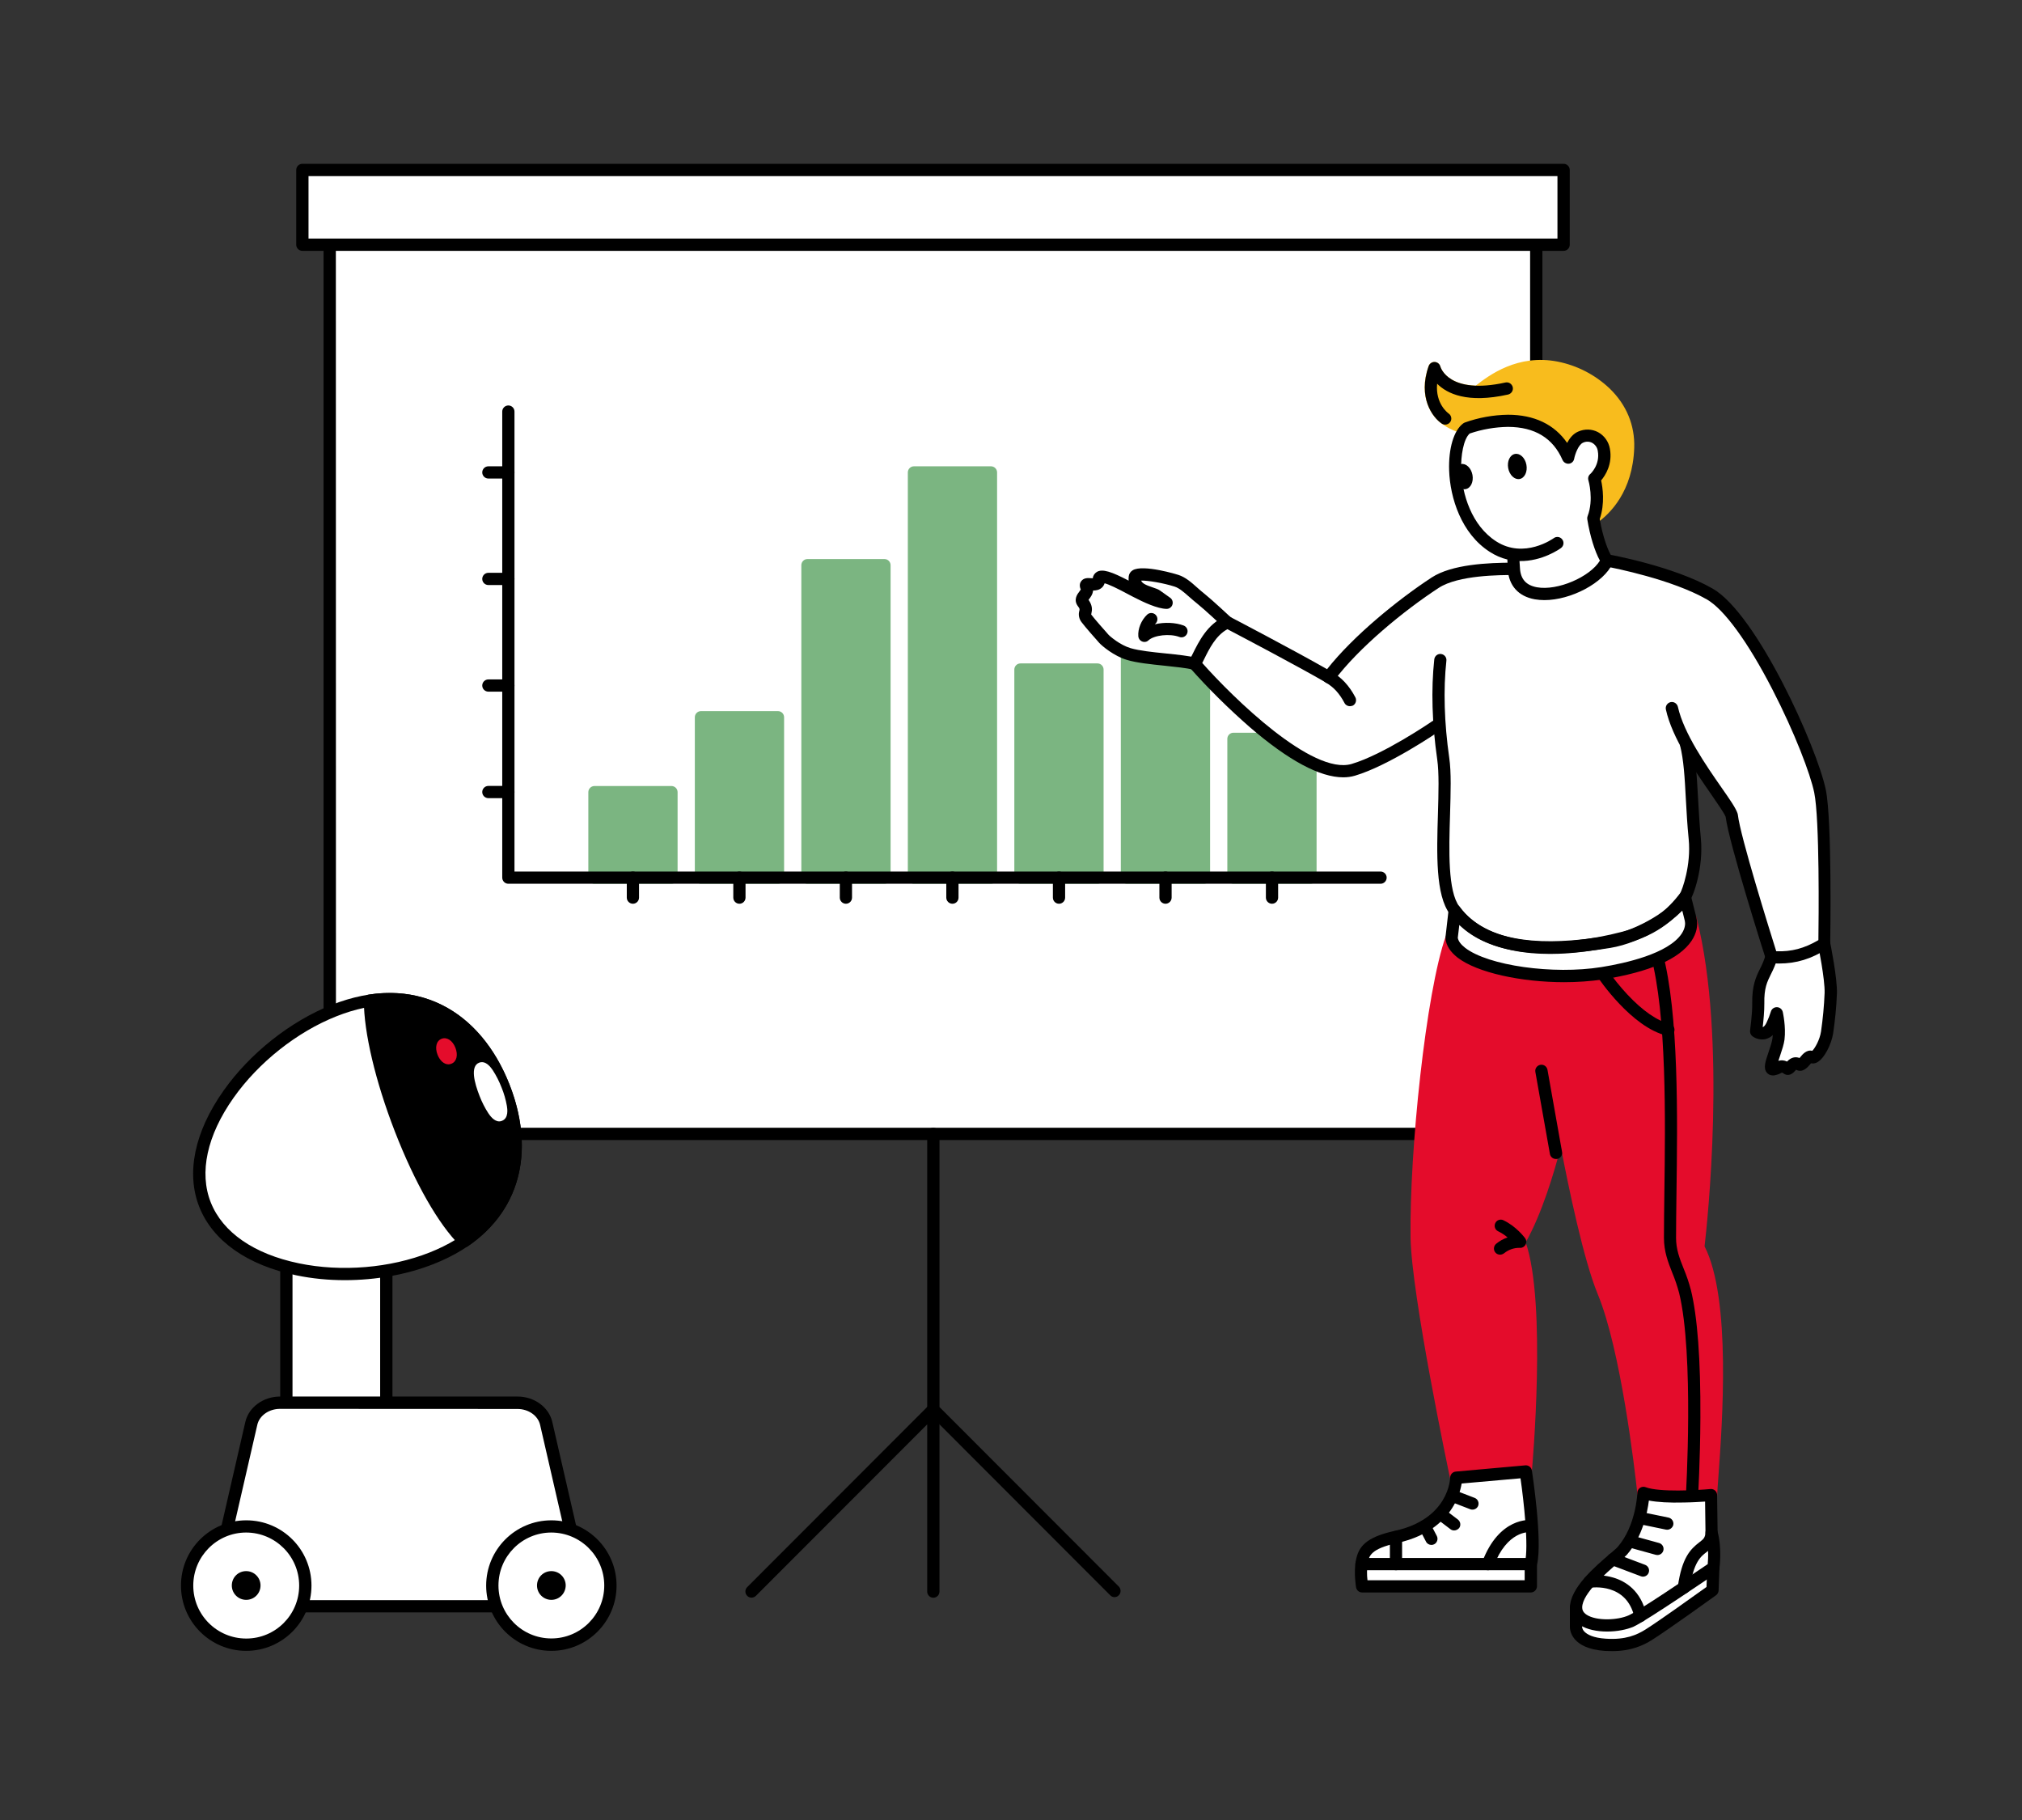 <svg xmlns="http://www.w3.org/2000/svg" xmlns:xlink="http://www.w3.org/1999/xlink" id="Layer_1" x="0px" y="0px" viewBox="0 0 2000 1800" style="enable-background:new 0 0 2000 1800;" xml:space="preserve"><rect x="0" y="0" width="2000" height="1800" fill="#333333" stroke="none"/><style type="text/css">	.st0{fill:#FFFFFF;}	.st1{fill:#7BB581;}	.st2{fill:#E40C2B;}	.st3{fill:#F8BC1D;}</style><g>	<g transform="translate(293.0 162.0) rotate(0.0 630.0 709.0) scale(1.013 1.014)">		<path class="st0" d="M32.7,65.3h1178v881H32.7V65.3z"></path>		<path d="M1210.8,952.2H32.7c-3.3,0-6-2.7-6-6v-881c0-3.3,2.7-6,6-6h1178.1c3.3,0,6,2.7,6,6v881   C1216.8,949.5,1214.1,952.2,1210.8,952.2z M38.8,940.2h1166v-869H38.7L38.8,940.2z"></path>		<path class="st0" d="M6,6h1231.5v72.9H6V6z"></path>		<path d="M1237.5,84.9H6c-3.3,0-6-2.7-6-6V6c0-3.3,2.7-6,6-6h1231.5c3.3,0,6,2.7,6,6v72.9C1243.5,82.2,1240.9,84.9,1237.5,84.9z    M12,72.9h1219.5V12H12V72.9z M799,1398c-1.6,0-3.1-0.6-4.2-1.8l-176.9-176.9c-1.1-1.1-1.8-2.7-1.8-4.2V946.2c0-3.3,2.7-6,6-6   s6,2.7,6,6v266.4l175.1,175.1c2.3,2.3,2.3,6.1,0,8.5C802.1,1397.4,800.6,1398,799,1398L799,1398z"></path>		<path d="M622.1,1398.6c-3.3,0-6-2.7-6-6v-163.1l-167.3,167.3c-2.4,2.3-6.2,2.3-8.5-0.1c-2.3-2.3-2.3-6.1,0-8.4l177.5-177.5   c2.3-2.3,6.1-2.3,8.5,0c1.1,1.1,1.8,2.7,1.8,4.2v177.5C628.1,1395.9,625.4,1398.6,622.1,1398.6   C622.1,1398.6,622.1,1398.6,622.1,1398.6L622.1,1398.6z"></path>	</g>	<g transform="translate(477.0 401.0) rotate(0.0 447.5 246.5) scale(1.009 1.008)">		<g>			<path class="st1" d="M110,379.3h75.5v83.9H110V379.3z"></path>			<path class="st1" d="M185.4,469.3H110c-3.3,0-6-2.7-6-6v-83.9c0-3.3,2.7-6,6-6h75.5c3.3,0,6,2.7,6,6v83.9    C191.4,466.6,188.8,469.3,185.4,469.3z M116,457.3h63.5v-71.9H116V457.3z M214.4,305.9h75.5v157.3h-75.5L214.4,305.9z"></path>			<path class="st1" d="M289.9,469.3h-75.5c-3.3,0-6-2.7-6-6V305.9c0-3.3,2.7-6,6-6h75.5c3.3,0,6,2.7,6,6v157.3    C295.9,466.6,293.2,469.3,289.9,469.3z M220.4,457.3h63.5V311.9h-63.5V457.3z M318.8,156.7h75.5v306.6h-75.5L318.8,156.7z"></path>			<path class="st1" d="M394.3,469.3h-75.5c-3.3,0-6-2.7-6-6V156.7c0-3.3,2.7-6,6-6h75.5c3.3,0,6,2.7,6,6v306.6    C400.3,466.6,397.6,469.3,394.3,469.3C394.3,469.3,394.3,469.3,394.3,469.3z M324.8,457.3h63.5V162.7h-63.5L324.8,457.3z     M423.2,65.7h75.5v397.6h-75.5V65.7z"></path>			<path class="st1" d="M498.7,469.3h-75.5c-3.3,0-6-2.7-6-6V65.7c0-3.3,2.7-6,6-6h75.5c3.3,0,6,2.7,6,6v397.6    C504.7,466.6,502,469.3,498.7,469.3z M429.2,457.3h63.5V71.7h-63.5V457.3z M527.6,259.1h75.5v204.1h-75.5V259.1z"></path>			<path class="st1" d="M603.1,469.3h-75.5c-3.3,0-6-2.7-6-6V259.1c0-3.3,2.7-6,6-6h75.5c3.3,0,6,2.7,6,6v204.1    C609.1,466.6,606.4,469.3,603.1,469.3L603.1,469.3z M533.6,457.3h63.5V265.1h-63.5V457.3z M632,209h75.5v254.3H632V209z"></path>			<path class="st1" d="M707.5,469.3H632c-3.3,0-6-2.7-6-6V209c0-3.3,2.7-6,6-6h75.5c3.3,0,6,2.7,6,6v254.3    C713.5,466.6,710.8,469.3,707.5,469.3z M638,457.3h63.5V215H638L638,457.3z M736.4,327.1h75.5v136.1h-75.5V327.1z"></path>			<path class="st1" d="M811.9,469.3h-75.5c-3.3,0-6-2.7-6-6V327.1c0-3.3,2.7-6,6-6h75.5c3.3,0,6,2.7,6,6v136.1    C817.9,466.6,815.2,469.3,811.9,469.3z M742.4,457.3h63.5V333.1h-63.5V457.3z"></path>		</g>		<path d="M880.6,469.3h-855c-3.3,0-6-2.7-6-6V6c0-3.3,2.7-6,6-6s6,2.7,6,6v451.3h849c3.3,0,6,2.7,6,6S883.9,469.3,880.6,469.3   L880.6,469.3L880.6,469.3z"></path>		<path d="M147.7,488.9c-3.3,0-6-2.7-6-6v-19.6c0-3.3,2.7-6,6-6s6,2.7,6,6v19.6C153.7,486.2,151,488.9,147.7,488.9z M252.1,488.9   c-3.3,0-6-2.7-6-6v-19.6c0-3.3,2.7-6,6-6s6,2.7,6,6v19.6C258.1,486.2,255.4,488.9,252.1,488.9z M356.5,488.9c-3.3,0-6-2.7-6-6   v-19.6c0-3.3,2.7-6,6-6s6,2.7,6,6v19.6C362.5,486.2,359.8,488.9,356.5,488.9z M460.9,488.9c-3.3,0-6-2.7-6-6v-19.6   c0-3.3,2.7-6,6-6s6,2.7,6,6v19.6C466.9,486.2,464.3,488.9,460.9,488.9z M565.4,488.9c-3.3,0-6-2.7-6-6v-19.6c0-3.3,2.7-6,6-6   s6,2.7,6,6v19.6C571.4,486.2,568.7,488.9,565.4,488.9z M669.8,488.9c-3.3,0-6-2.7-6-6v-19.6c0-3.3,2.7-6,6-6s6,2.7,6,6v19.6   C675.8,486.2,673.1,488.9,669.8,488.9z M774.2,488.9c-3.3,0-6-2.7-6-6v-19.6c0-3.3,2.7-6,6-6s6,2.7,6,6v19.6   C780.2,486.2,777.5,488.9,774.2,488.9z M25.6,71.7H6c-3.3,0-6-2.7-6-6c0-3.3,2.7-6,6-6h19.6c3.3,0,6,2.7,6,6   C31.6,69,28.9,71.7,25.6,71.7z M25.6,176.2H6c-3.3,0-6-2.7-6-6s2.7-6,6-6h19.6c3.3,0,6,2.7,6,6S28.9,176.2,25.6,176.2z    M25.6,280.8H6c-3.3,0-6-2.7-6-6s2.7-6,6-6h19.6c3.3,0,6,2.7,6,6S28.9,280.8,25.6,280.8z M25.6,385.3H6c-3.3,0-6-2.7-6-6   s2.7-6,6-6h19.6c3.3,0,6,2.7,6,6S28.9,385.3,25.6,385.3z"></path>	</g>	<g transform="translate(1064.0 356.0) rotate(0.0 376.5 638.5) scale(1.007 1.009)">		<path class="st2" d="M334.9,859.9c-1.1-85.9,15.5-240.4,34.3-293.4c21.5,28.8,63.9,41.3,125.4,39.5   c68.7-2.1,109.9-33.9,109.4-57.5c27.5,107.9,13.3,274.9,7.4,321.5c31.1,57.3,13.3,218.7,12.6,242.6c-23.2,6.1-44.5,5.6-66.4-2.1   c0-0.1-14.1-136.5-39.4-197.2c-19.3-46.4-41-170.7-41-170.7s-16.5,78.9-41.9,121.9c21.9,56.7,6.6,225.3,6.6,225.3l-68.3,6.1   C373.8,1095.7,335.6,916,334.9,859.9L334.9,859.9z"></path>		<path class="st2" d="M593.4,1122.8c-12.9,0-25.7-2.3-37.8-6.7c-1.7-0.6-3.1-2-3.7-3.8c-0.2-0.6-0.3-1.2-0.3-1.9   c-2.5-22.9-16.1-140.1-38.9-194.9c-13.8-33.3-28.6-104.5-36.2-144.1c-6.9,26.4-18.9,66-34.5,93.5c20.7,59.6,6.6,218.5,6,225.3   c-0.3,2.9-2.6,5.2-5.4,5.4l-68.3,6.1c-3,0.3-5.8-1.8-6.4-4.7c-1.6-7.4-38.2-181-39-237c-1.1-84.1,15-240.1,34.7-295.5   c1.1-3.1,4.5-4.8,7.7-3.6c1.1,0.4,2.1,1.1,2.8,2.1c19.7,26.4,60.2,38.9,120.4,37.1c30.1-0.9,57.7-8,77.8-19.9   c16.1-9.6,26-21.7,25.8-31.6c-0.1-3.3,2.6-6.1,5.9-6.1c2.8-0.1,5.2,1.8,5.9,4.5c30.2,118.7,10.2,301.3,7.8,321.8   c26.3,51.5,17.4,173.3,13.6,225.6c-0.6,8.3-1.1,14.9-1.2,18.3c-0.1,2.7-1.9,4.9-4.5,5.6C615.1,1121.2,604.3,1122.7,593.4,1122.8   L593.4,1122.8z M563.2,1106c18,5.7,35.7,6.3,55.1,1.8c0.2-3.6,0.6-8.4,1-14.2c3.5-47.4,12.7-173.3-13.1-220.8   c-0.6-1.1-0.8-2.4-0.7-3.6c0.2-1.8,21.7-176.7-2.9-299.8c-15.6,21.8-55,40.9-107.8,42.5c-31.6,1-58.4-1.9-79.7-8.5   c-18-5.6-32.5-13.9-43.4-24.9c-17.4,60.4-31.8,203.6-30.8,281.3c0.7,49.5,31.4,199.6,37.6,229.5l58-5.2   c2.3-28.2,12.4-168.3-6.6-217.6c-0.7-1.7-0.5-3.6,0.4-5.2c24.6-41.6,41-119.3,41.2-120c0.7-3.2,3.9-5.3,7.1-4.6   c2.4,0.5,4.3,2.4,4.7,4.8c0.2,1.2,21.8,124.2,40.6,169.5C546.3,965,559.9,1076.7,563.2,1106L563.2,1106z"></path>		<path d="M471.7,783.2c-2.9,0-5.4-2.1-5.9-4.9l-14.3-80.4c-0.6-3.3,1.6-6.4,4.9-7c3.3-0.6,6.4,1.6,7,4.9l14.3,80.4   c0.6,3.3-1.6,6.4-4.9,7C472.4,783.1,472,783.2,471.7,783.2L471.7,783.2z M416.8,877c-3.3,0-6-2.7-6-6c0-1.8,0.8-3.5,2.1-4.6   c3.3-2.8,7.2-4.9,11.3-6.3c-2.8-2.4-5.9-4.4-9.2-6c-3-1.4-4.3-4.9-2.9-8c1.4-3,4.9-4.3,8-2.9c0,0,0.1,0,0.1,0.1   c12.7,6,20.8,17,21.2,17.5c2,2.7,1.4,6.4-1.3,8.4c-1.2,0.8-2.6,1.3-4,1.1c-5.6-0.1-11,1.8-15.3,5.3   C419.5,876.5,418.2,877,416.8,877L416.8,877z M605.3,1120.2c-0.1,0-0.2,0-0.4,0c-3.3-0.2-5.8-3-5.6-6.4   c0.1-1.4,8.2-139.3-6.6-199.3c-1.8-6.7-4-13.3-6.7-19.7c-4.2-10.7-8.2-20.8-8.2-34.3c0-12.7,0.2-27.5,0.4-43.2   c1-73.7,2.4-174.7-13.3-233.6c-0.9-3.2,1-6.5,4.2-7.3s6.5,1,7.3,4.2c16.2,60.6,14.7,162.5,13.7,236.9c-0.2,15.7-0.4,30.5-0.4,43.1   c0,11.2,3.4,19.9,7.4,29.9c2.9,6.9,5.3,14,7.2,21.2c6.4,26.1,9.6,68.2,9.3,125.2c-0.2,42.3-2.3,77.4-2.3,77.8   C611.1,1117.8,608.5,1120.2,605.3,1120.2L605.3,1120.2z"></path>		<path d="M582.2,662.6c-0.5,0-0.9-0.1-1.3-0.2c-34.9-8-67.2-56-68.6-58.1c-1.8-2.8-1.1-6.5,1.7-8.3c2.8-1.8,6.5-1.1,8.3,1.7   c5.9,8.6,12.5,16.7,19.6,24.3c15,16,29.4,25.9,41.6,28.7c3.2,0.7,5.3,4,4.5,7.2C587.5,660.7,585,662.6,582.2,662.6L582.2,662.6z"></path>		<path class="st0" d="M599.6,376.3c16.6,29.4,41.6,61.1,44.7,70.1c2.7,24.7,39.2,138.9,39.2,138.9c21.7,1.6,36.9-4,51.8-13.3   c0,0,2-119.6-4.2-149.3c-8.3-40.1-66.9-169.6-108.3-193.3c-37.9-21.6-100.9-32.9-100.9-32.9l-91.4,8.3c-24.2,0-58.7,1.4-77.3,13.5   c-36.7,23.9-80.7,60.8-104.6,92.7c-29.9-17.5-99.8-53.9-99.8-53.9c-17.8,8.1-24.8,27.3-32,40.7c0,0,103.9,119.2,155.9,104   C305,392.3,358,358,358,358l-0.4,0c0.7,10.3,1.9,21.3,3.6,32.7c5.5,38.2-8.9,122.3,11.2,148.8c34.7,45.9,111.7,41.1,166.4,26.8   c31.9-8.4,48.1-24.9,59.7-39.7c2.6-3.3,12.4-30,9.7-57.3C604.6,432,605.6,399.5,599.6,376.3"></path>		<path class="st0" d="M116.8,297.8c-15.1-3.9-48-4.5-64.7-9.5c-11.3-3.4-22-12.2-24.5-15.1s-12.9-14.4-16.8-19.6   c-4.6-6.1,2.8-7.2-3.7-15.8c-4.2-5.6,6.7-8.1,3.4-15.3c-2.9-6.4,12.5,2.4,12.4-7.2c-0.1-9.1,28.5,7.7,36.4,11.7   c8,4.1,21.8,10.8,30,11l-10-7.1c-4.2-3-22.9-4.4-21.1-18c0.8-6,29.5-0.1,41,3.6c8.1,2.6,14.8,10.4,24.4,18   c6.5,5.1,25.2,22.6,25.2,22.6"></path>		<path d="M116.8,303.8c-0.5,0-1-0.1-1.5-0.2c-6.5-1.7-16.9-2.7-28-3.9c-13.5-1.4-27.4-2.8-37-5.7c-12.8-3.8-24.5-13.7-27.3-16.8   l-0.7-0.8c-3.5-3.9-12.6-14.2-16.4-19.2c-2.6-3.2-3.5-7.5-2.3-11.4c0.3-1.5,0.5-2-1.4-4.4c-4.9-6.5-0.3-12.2,1.4-14.4   c0.5-0.6,1-1.3,1.4-2c0-0.1,0-0.1-0.1-0.2c-1.7-3.9-0.5-6.6,0.4-7.8c2.5-3.6,6.7-3.3,9.5-3.1c0.6,0,1.3,0.1,2,0.1   c0.2-2.6,1.7-4.8,3.9-6.2c5.6-3.4,14.8-0.1,31.3,8.5c-0.1-1.4-0.1-2.9,0.1-4.3c0.3-2.4,1.7-4.5,3.8-5.8c10-6.3,44.7,4.3,45,4.5   c6.8,2.2,12.5,7.1,18.4,12.4c2.5,2.2,5,4.4,7.8,6.6c6.6,5.2,24.8,22.2,25.6,22.9c2.4,2.3,2.5,6.1,0.3,8.5c-2.3,2.4-6,2.5-8.4,0.3   c-0.2-0.2-18.6-17.3-24.8-22.2c-3.1-2.4-5.7-4.8-8.3-7c-5.2-4.6-9.7-8.5-14.2-10c-10.8-3.5-26.7-6.2-33-5.9   c0.9,2.5,4.2,4.3,11.5,6.7c2.9,1,5.2,1.7,7,3l10,7.1c2.7,1.9,3.3,5.7,1.4,8.4c-1.2,1.6-3,2.6-5,2.5c-9-0.2-22.1-6.3-32.6-11.7   c-1.1-0.6-2.6-1.4-4.4-2.3c-11.7-6.3-19.6-10-23.8-11.1c-0.5,1.6-1.4,3.1-2.6,4.2c-2.6,2.4-5.9,2.9-8.7,2.9   c-0.4,3.9-2.7,6.8-4,8.5c-0.1,0.2-0.3,0.4-0.5,0.6c4.1,5.9,3.6,10,2.8,13.4c-0.1,0.3-0.2,0.6-0.2,0.9c0.1,0.2,0.2,0.4,0.4,0.6   c3.5,4.6,12.8,15,15.8,18.4l0.7,0.8c1.8,2,11.5,10.2,21.8,13.3c8.5,2.5,21.8,3.9,34.8,5.2c11.5,1.2,22.3,2.3,29.7,4.2   c3.2,0.8,5.1,4.1,4.3,7.3C121.9,302,119.5,303.8,116.8,303.8L116.8,303.8z"></path>		<path class="st0" d="M74.2,254.1c-4.4,4.1-7.2,10.9-6.8,16.4c7.7-7.1,25.6-8.6,36.5-4.5"></path>		<path d="M67.5,276.4c-3.1,0-5.7-2.4-6-5.5c-0.6-7.3,2.9-15.8,8.6-21.2c2.4-2.3,6.2-2.2,8.5,0.2c2.3,2.4,2.2,6.2-0.2,8.5l0,0   c-0.2,0.2-0.4,0.4-0.7,0.7c9.6-2.3,20.6-1.7,28.3,1.2c3.1,1.2,4.7,4.6,3.5,7.7c-1.2,3.1-4.6,4.7-7.7,3.5   c-9.4-3.5-24.7-1.8-30.3,3.3C70.4,275.9,69,276.4,67.5,276.4L67.5,276.4z"></path>		<path class="st0" d="M735.3,572c0,0,7.1,34.5,6.5,48.8c-0.5,12.8-1.7,25.6-3.6,38.3c-2,12.5-11.1,26.7-15.2,24.2   c-4.5-2.7-7.9,9.9-12.8,7.1c-6.9-4-8.2,6.4-11.5,4.1c-6.8-4.7-7.5,0-13.6,0.8c-6.5,0.8,4-19.1,5.3-29.7c1.5-12-1.6-25.2-1.6-25.2   c-1.2,4-2.6,7.9-4.5,11.6c-6.5,13.5-15.9,6.3-15.9,6.3s2.4-17.1,2.2-27.3c-0.5-24.7,7.8-28.4,12.9-45.5"></path>		<path d="M684.7,701.3c-2.3,0-4.5-1-5.9-2.8c-3.6-4.4-1.4-10.8,1.9-20.5c1.6-4.6,3.3-9.8,3.7-13.2c0.1-1,0.2-2.1,0.3-3.1   c-2,2-4.4,3.3-7.2,4c-4.5,0.9-9.1-0.1-12.8-2.8c-1.7-1.3-2.6-3.5-2.3-5.6c0-0.2,2.3-16.8,2.1-26.4c-0.3-17.8,3.7-26.1,7.7-34.2   c2.2-4.2,4-8.6,5.4-13.2c0.9-3.2,4.3-5,7.5-4s5,4.3,4,7.5l0,0c-1.6,5.2-3.7,10.2-6.2,15c-3.8,7.7-6.8,13.8-6.5,28.7   c0.1,7.2-0.9,17.3-1.6,23.3c1.3-0.4,2.7-2.1,3.9-4.7c1.6-3.4,3-6.9,4.1-10.5c0.7-2.6,3.1-4.4,5.8-4.4h0.1c2.7,0,5.1,1.9,5.8,4.6   c0.1,0.6,3.3,14.4,1.7,27.3c-0.6,4.6-2.5,10.2-4.3,15.6c-0.6,1.7-1.1,3.4-1.7,5.1c2.8-0.9,5.8-0.6,8.5,0.7c3.8-4,7.9-5.1,12.3-3.5   c0.4-0.4,0.7-0.9,1-1.2c1.7-2.1,6-7.3,11.5-5.8c2.5-2.5,7.3-10.5,8.6-19c1.8-12.5,3-25,3.5-37.6c0.5-13.4-6.4-47-6.4-47.4   c-0.7-3.2,1.4-6.4,4.7-7.1c3.2-0.7,6.4,1.4,7.1,4.7c0.3,1.4,7.2,35.3,6.7,50.2c-0.5,13.1-1.8,26.1-3.7,39   c-1.7,10.8-8.8,25.2-16.2,28.7c-1.7,0.8-3.6,1.1-5.5,0.7c-0.3,0.4-0.7,0.8-1,1.1c-2.2,2.6-7.2,8.7-13.8,5.2   c-0.2,0.2-0.5,0.5-0.6,0.8c-4.8,5.7-9,4.7-11.6,2.9c-0.5-0.4-1-0.7-1.6-0.9c-0.3,0.1-0.7,0.3-1,0.5c-2.2,1.2-4.5,1.9-6.9,2.3   C685.4,701.3,685.1,701.3,684.7,701.3L684.7,701.3z"></path>		<path d="M690.9,591.6c-2.6,0-5.2-0.1-7.8-0.3c-2.4-0.2-4.5-1.8-5.3-4.2c-1.5-4.6-36-112.9-39.4-139.3c-1.6-3.9-7.7-12.6-14.1-21.9   c-16.2-23.3-38.4-55.1-44.6-83.3c-0.7-3.2,1.3-6.4,4.6-7.2c3.2-0.7,6.4,1.3,7.2,4.6c5.7,25.9,28,57.9,42.8,79.1   c8.2,11.7,14.1,20.2,15.8,25.4c0.1,0.4,0.2,0.8,0.3,1.3c2.4,21.2,31.3,113.5,37.7,133.8c15.1,0.5,27.5-2.8,41.4-10.9   c0.3-19.4,1.3-118.7-4.1-144.7c-3.7-17.9-19-58.4-41.2-101.3c-23.9-46.3-47.4-78.4-64.3-88c-34.3-19.6-90.9-30.7-98.2-32.1   l-90.6,8.2c-0.2,0-0.4,0-0.5,0c-13.5,0-54.7,0-74,12.6c-33.7,21.9-78.7,58.6-103,91.2c-1.8,2.4-5.2,3.1-7.8,1.6   c-26.1-15.2-83.6-45.4-96.8-52.3c-11.5,6.4-17.7,18.9-23.2,30.1c-0.5,1-1,2-1.5,3C154.4,331,232.5,407.3,271,396   c31.1-9.1,78.8-41.5,79.2-41.9c2.8-1.8,6.5-1.1,8.3,1.7c1.8,2.7,1.1,6.4-1.6,8.2c-2,1.4-49.7,33.8-82.6,43.5   c-3.7,1.1-7.6,1.6-11.5,1.6c-22.9,0-53.6-16.4-91.6-49c-20.9-18.2-40.6-37.6-59-58.3c-1.6-1.9-1.9-4.6-0.8-6.8   c1.1-2,2.1-4.2,3.3-6.5c6.5-13,14.5-29.2,31.5-36.9c1.7-0.8,3.6-0.7,5.2,0.1c0.7,0.3,63.8,33.3,95.5,51.4   c25.8-32.7,69.7-68.3,102.8-89.9c19.9-12.9,55.3-14.5,80.3-14.5l91.2-8.3c0.5,0,1.1,0,1.6,0.1c2.6,0.5,64.5,11.7,102.8,33.6   c43.6,24.9,102.6,155.7,111.2,197.3c6.2,30.1,4.4,145.8,4.3,150.7c0,2-1.1,3.9-2.8,5C722.5,587.1,707.9,591.6,690.9,591.6   L690.9,591.6z"></path>		<path class="st0" d="M369.2,566.5l3.1-27c29.5,41.8,96.1,40.1,151.8,30.9c31.1-5.1,65.7-28.3,74.4-43.8l5.5,21.9   c3.1,13.6-8.3,40.2-86.7,52.7C457.5,610.6,372,594.8,369.2,566.5L369.2,566.5z"></path>		<path d="M479.8,609.9c-42.1,0-85.5-9.3-104.7-24.1c-7.2-5.6-11.2-11.9-11.9-18.7c0-0.4,0-0.9,0-1.3l3.1-27   c0.4-3.3,3.4-5.7,6.7-5.3c1.7,0.2,3.2,1.1,4.2,2.5c12.3,17.4,33.2,28.2,62,32.1c23,3.1,50.4,1.9,83.9-3.6   c21-3.4,59.7-22.1,70.1-40.8c1.6-2.9,5.3-3.9,8.2-2.3c1.4,0.8,2.5,2.2,2.9,3.8l5.5,21.9l0,0.1c1.7,7.2-0.1,15-4.9,22.2   c-12,17.8-41.2,30.5-86.8,37.8C505.6,609,492.7,609.9,479.8,609.9L479.8,609.9z M375.3,566.4c0.5,3.2,3,6.5,7.2,9.8   c22.6,17.5,86.4,26.5,133.9,18.9c23.7-3.8,65.5-13.1,78.7-32.6c3.9-5.8,3.7-10.4,3.2-12.7l-2.5-10c-6.9,6.8-14.5,12.7-22.8,17.7   c-15.7,9.6-32.6,16.3-47.8,18.8c-34.7,5.7-63.3,6.9-87.5,3.7c-26.1-3.5-46.5-12.3-60.9-26.2L375.3,566.4z"></path>		<path class="st0" d="M248.5,311c10.3,5.6,16.7,14.5,20.8,22.4"></path>		<path d="M269.3,339.4c-2.2,0-4.3-1.2-5.3-3.2c-4.9-9.3-10.9-15.8-18.3-19.9c-2.9-1.6-4-5.2-2.4-8.1s5.2-4,8.1-2.4l0,0   c9.5,5.1,17.3,13.5,23.3,24.9c1.5,2.9,0.4,6.6-2.5,8.1C271.2,339.1,270.3,339.4,269.3,339.4z M465.9,582.2   c-6.3,0-12.5-0.3-18.4-0.8c-36.3-3.3-63.2-16.2-80-38.3c-14.1-18.6-12.9-59-11.7-98.1c0.6-20.6,1.2-40.2-0.7-53.4   c-5.1-35.5-6.1-68.5-2.9-98.1c0.4-3.3,3.3-5.7,6.6-5.3s5.7,3.3,5.3,6.6l0,0c-3.1,28.2-2.1,61.1,2.8,95.1   c2.1,14.3,1.4,34.3,0.8,55.5c-1.1,35.3-2.3,75.3,9.2,90.5c14.6,19.4,38.7,30.7,71.5,33.6c26,2.4,57.5-0.9,88.7-9.1   c29.8-7.8,44.8-22.6,56.5-37.5c2.1-3.2,11-27.7,8.5-53.1c-1.4-13.9-2.1-26.9-2.8-39.5c-1.1-20.7-2.1-38.5-5.7-52.5   c-0.8-3.2,1.1-6.5,4.3-7.3s6.5,1.1,7.3,4.3c3.9,15.2,4.9,33.6,6.1,54.9c0.7,12.4,1.4,25.3,2.7,38.9c2.9,29.2-7.4,57.2-11,61.6   c-12.4,15.7-29.6,33-62.9,41.8C514.8,578.7,489,582.2,465.9,582.2z"></path>		<path class="st3" d="M362.9,57.4c6.2,4.8,13.5,8,21.2,9.4c0,0,74.5-29,99.6,28.9c0,0,3.1-16.1,12.2-20.1c9.5-4.2,20.7,1,22.8,12.4   c3.2,17.3-9.3,28.3-9.3,28.3s6.2,20.5-1,39c12-8.5,32.9-29,34.2-69.3c1.5-44.4-37.1-71.8-70.5-78.3c-37.7-7.4-64.6,13.7-77.2,23.8   l-1.9,0C357.9,30.1,352.3,8,352.3,8C340.2,42.3,362.9,57.4,362.9,57.4L362.9,57.4z"></path>		<path class="st3" d="M508.4,161.2c-3.3,0-6-2.7-6-6c0-0.7,0.1-1.5,0.4-2.2c6.3-16.3,0.9-34.9,0.8-35.1c-0.7-2.3,0-4.7,1.8-6.2   c0.4-0.3,9.9-9.1,7.4-22.7c-0.5-3.3-2.5-6.1-5.4-7.8c-2.8-1.5-6.2-1.6-9.1-0.2c-4.6,2-7.9,11.5-8.7,15.8c-0.6,3.3-3.8,5.4-7,4.7   c-1.9-0.4-3.6-1.7-4.4-3.5c-9.3-21.5-27.3-32.4-53.4-32.5h-0.3c-13,0.2-26,2.5-38.3,6.8c-1,0.4-2.1,0.5-3.2,0.3   c-8.6-1.6-16.7-5.1-23.7-10.4c-9.2-6.3-23.5-25.9-12.7-56.2c1.1-3.1,4.5-4.8,7.7-3.7c1.9,0.7,3.3,2.2,3.8,4.2   c0.2,0.6,5.3,17.6,34.8,18.7C406.2,14.8,434.3-6,473.3,1.6c19.3,3.8,37.1,13,51.3,26.5c16.4,15.9,24.7,35.9,24,57.9   c-1.4,42.8-23.6,64.7-36.8,74C510.9,160.8,509.6,161.2,508.4,161.2L508.4,161.2z M516,117.9c1.5,6.7,2.1,13.7,1.8,20.6   c9.2-10.8,18-27.6,18.8-52.8c0.8-23.3-10.6-39.5-20.3-48.9c-12.6-11.9-28.3-20-45.3-23.4c-35.4-6.9-60.3,13-72.3,22.6   c-1.1,0.9-2.5,1.3-3.9,1.3l-1.9,0c-19.8-0.6-31.3-7.4-38-14.1c-1.9,20.2,11.1,29.1,11.3,29.2c0.1,0.1,0.2,0.1,0.3,0.2   c5.1,3.9,10.9,6.6,17.1,7.9c13.2-4.5,27-6.9,40.9-7h0c25.8,0,45.6,9.5,58.1,27.6c2.4-4.5,5.9-9,10.9-11.1   c6.3-2.8,13.5-2.6,19.5,0.6c6.1,3.3,10.4,9.3,11.6,16.2C527.4,102,520.2,113,516,117.9L516,117.9z"></path>		<path d="M362.9,63.4c-1.2,0-2.4-0.4-3.3-1c-9.2-6.1-23.7-25.8-12.9-56.4c1.1-3.1,4.5-4.8,7.7-3.7c1.9,0.7,3.3,2.2,3.8,4.2   c0.3,1.1,8.5,27.8,63.9,15.6c3.2-0.7,6.4,1.3,7.2,4.6c0.7,3.2-1.3,6.4-4.6,7.2l0,0c-40.1,8.9-60-0.9-69.7-10.6   c-1.8,19.8,10.7,28.7,11.3,29.2c2.7,1.8,3.5,5.6,1.6,8.3C366.8,62.4,364.9,63.4,362.9,63.4L362.9,63.4z"></path>		<path class="st0" d="M473.2,179.6c0,0-31.9,23.4-63.3,3.3c-43.9-28.1-44-102.6-25.8-116.1c0,0,74.5-29,99.6,28.9   c0,0,3.1-16.1,12.2-20.1c9.5-4.2,20.7,1,22.8,12.4c3.2,17.3-9.3,28.3-9.3,28.3s6.2,20.5-1,39c3,18.4,8.5,34.3,13.4,41.3   c-13.1,29.4-88.7,52.4-91.4,8.3l-0.6-14.3"></path>		<path d="M460.3,235.4c-3.2,0-6.3-0.3-9.4-0.8c-16.1-2.9-25.5-13.4-26.5-29.4l0-0.1l-0.4-9.5c-6.2-1.5-12-4.1-17.3-7.5   c-28-17.9-39-53-39.9-79.8c-0.7-21.6,4.6-39.3,13.8-46.1c0.4-0.3,0.9-0.6,1.4-0.8c13.7-4.9,28.1-7.5,42.6-7.7h0   c25.8,0,45.6,9.5,58.1,27.6c2.4-4.5,5.9-9,10.9-11.1c6.3-2.8,13.5-2.6,19.5,0.6c6.1,3.3,10.4,9.3,11.6,16.2   c2.8,15.1-4.5,26.2-8.6,31.1c1.5,6.8,3.9,22.6-1.4,37.9c3.2,18.2,8.5,32,12.2,37.3c1.2,1.7,1.4,4,0.6,5.9   C518.5,218.7,486.4,235.4,460.3,235.4L460.3,235.4z M436.4,204.5c0.7,10.4,6.1,16.4,16.6,18.3c20.3,3.7,52.1-10.1,61.9-26.1   c-5-9-9.8-24.3-12.4-40.5c-0.2-1.1-0.1-2.1,0.3-3.1c6.3-16.3,0.9-34.9,0.8-35.1c-0.7-2.3,0-4.7,1.8-6.2c0.4-0.3,9.9-9.1,7.4-22.7   c-0.5-3.3-2.5-6.1-5.4-7.8c-2.8-1.5-6.2-1.6-9.1-0.2c-4.6,2-7.9,11.5-8.7,15.8c-0.6,3.3-3.8,5.4-7,4.7c-1.9-0.4-3.6-1.7-4.4-3.5   c-9.3-21.5-27.3-32.4-53.4-32.5h-0.3c-12.8,0.2-25.4,2.4-37.5,6.5c-6.1,5.4-8.8,21.8-8.4,35.6c0.8,23.8,10.3,54.7,34.4,70.1   c27.6,17.7,56.2-2.9,56.5-3.1c2.6-2,6.4-1.5,8.4,1.2c2,2.6,1.5,6.4-1.2,8.4c0,0-0.1,0.1-0.1,0.1c-1,0.7-18.4,13.2-40.7,12.7   L436.4,204.5z"></path>		<ellipse transform="matrix(0.983 -0.183 0.183 0.983 -14.497 71.548)" cx="380.8" cy="114.4" rx="9.1" ry="12.5"></ellipse>		<ellipse transform="matrix(0.983 -0.183 0.183 0.983 -11.79 81.066)" cx="433.8" cy="104.5" rx="9.1" ry="12.5"></ellipse>		<path class="st0" d="M281,1178.5c1.9-10.7,6.3-18.8,33.7-24.8c58.5-12.7,59.1-58,59.1-58l68.3-6.1c0,0,10.7,69.2,4.9,90.6l0,21.8   H281.3C281.3,1202.1,279,1189.2,281,1178.5z"></path>		<path d="M447,1208.1H281.3c-2.9,0-5.4-2.1-5.9-5c-0.1-0.6-2.4-14.1-0.3-25.8c2.5-14,9.6-23.3,38.3-29.6   c52.8-11.5,54.4-50.6,54.4-52.2c0.1-3.1,2.4-5.6,5.5-5.9l68.3-6.1c3.2-0.3,6,1.9,6.5,5.1c0.4,2.8,10.6,69.1,5,92.3l0,21.1   C453,1205.4,450.3,1208.1,447,1208.1L447,1208.1z M286.6,1196.1H441l0-15.8c0-0.5,0.1-1,0.2-1.5c4-15.2-1.1-60.5-4.3-82.6   l-57.8,5.1c-1.3,7.6-4,15-7.9,21.7c-7.4,12.8-23.1,29.6-55.4,36.6c-26.5,5.8-27.8,13-29,20C286,1185,285.9,1190.6,286.6,1196.1   L286.6,1196.1z"></path>		<path d="M447,1186.3H280.7c-3.3,0-6-2.7-6-6s2.7-6,6-6H447c3.3,0,6,2.7,6,6S450.3,1186.3,447,1186.3L447,1186.3z"></path>		<path d="M404.9,1186.3c-3.3,0-6-2.7-6-6c0-0.7,0.1-1.4,0.4-2.1c16.7-44.3,47.1-41.2,48.4-41.1c3.3,0.4,5.6,3.4,5.2,6.7   c-0.4,3.2-3.3,5.6-6.6,5.2c-1-0.1-22.6-1.6-35.8,33.4C409.6,1184.8,407.4,1186.3,404.9,1186.3L404.9,1186.3z M314.6,1186.3   c-3.3,0-6-2.7-6-6v-26.6c0-3.3,2.7-6,6-6s6,2.7,6,6v26.6C320.6,1183.6,317.9,1186.3,314.6,1186.3z M389.7,1126.9   c-0.7,0-1.5-0.1-2.2-0.4l-19.8-7.6c-3.1-1.1-4.7-4.6-3.5-7.7c1.1-3.1,4.6-4.7,7.7-3.5c0.1,0,0.1,0,0.2,0.1l19.8,7.6   c3.1,1.2,4.6,4.7,3.4,7.8C394.4,1125.4,392.2,1126.9,389.7,1126.9L389.7,1126.9z M371.7,1147.3c-1.3,0-2.6-0.4-3.6-1.2l-13.3-10.1   c-2.7-2-3.2-5.7-1.2-8.4c2-2.7,5.7-3.2,8.4-1.2c0,0,0.1,0,0.1,0.1l13.3,10.1c2.6,2,3.2,5.8,1.2,8.4   C375.3,1146.4,373.6,1147.3,371.7,1147.3L371.7,1147.3z M349.4,1161.5c-2.2,0-4.3-1.2-5.3-3.2l-6.5-12.4c-1.6-2.9-0.5-6.6,2.4-8.1   s6.6-0.5,8.1,2.4c0,0,0,0.1,0.1,0.1l6.5,12.4c1.5,2.9,0.4,6.6-2.5,8.1C351.3,1161.3,350.4,1161.5,349.4,1161.5L349.4,1161.5z"></path>		<path class="st0" d="M626.4,1183.8l-0.8,22c0,0-47.6,34.2-62.9,43.7c-9.2,5.8-21.5,11.3-42.4,9.9c-29.9-2-28.9-17.6-28.9-17.6   v-19.1"></path>		<path d="M526.8,1265.6c-2.2,0-4.5-0.1-6.9-0.2c-33.3-2.3-34.5-20.6-34.5-23.6v-19.1c0-3.3,2.7-6,6-6s6,2.7,6,6v19.1   c0,0.1,0,0.2,0,0.3c0.3,1.7,1.1,3.3,2.4,4.5c2.6,2.6,8.3,6,20.9,6.8c19.5,1.3,30.6-3.8,38.8-8.9c13-8.1,50.3-34.8,60.1-41.8   l0.7-19c0.1-3.3,2.9-5.9,6.2-5.8c3.3,0.1,5.9,2.9,5.8,6.2l-0.8,22c-0.1,1.9-1,3.6-2.5,4.7c-1.9,1.4-47.9,34.4-63.2,44   C557.7,1259.8,545.8,1265.6,526.8,1265.6L526.8,1265.6z"></path>		<path class="st0" d="M557.7,1110.4c0,0-1.1,34.3-20.8,56.8c-6.2,7.1-45.2,34.4-45.4,55.4c-0.2,20,37,21.1,54.2,13.4   c12.5-5.6,80.8-52.2,80.8-52.2s2.5-19.3-1.9-34.4l-0.5-36.8C624.1,1112.6,575.4,1117.1,557.7,1110.4z"></path>		<path d="M521.9,1246.4c-9.9,0-19.8-2-26.7-6.4c-6.4-4.2-9.8-10.3-9.7-17.4c0.2-18.9,24.5-39.8,39.1-52.2c3.4-2.9,6.7-5.7,7.8-7   c18.1-20.7,19.3-52.7,19.3-53.1c0.1-3.3,2.9-5.9,6.2-5.8c0.7,0,1.3,0.2,1.9,0.4c13.5,5.1,50.6,3,63.7,1.8c3.3-0.3,6.2,2.1,6.5,5.4   c0,0.2,0,0.3,0,0.5l0.5,36c4.4,16,1.9,35.2,1.8,36c-0.2,1.7-1.2,3.2-2.6,4.2c-2.8,1.9-68.9,47-81.7,52.8   C541.1,1244.6,531.5,1246.4,521.9,1246.4L521.9,1246.4z M563,1118c-1.5,11.9-6.3,35.6-21.6,53.1c-2.8,2.9-5.9,5.7-9,8.2   c-11.3,9.7-34.7,29.8-34.9,43.3c0,1.9,0.4,4.7,4.3,7.3c9.6,6.3,30.5,5.5,41.4,0.6c9.5-4.2,57.1-36.3,77.6-50.2   c0.5-5.5,1.1-18.8-2-29.3c-0.2-0.5-0.2-1.1-0.2-1.6l-0.4-30.4c-5,0.3-12.4,0.8-20.5,0.9C582.9,1120.3,571.3,1119.6,563,1118   L563,1118z"></path>		<path d="M597.3,1209.4c-0.3,0-0.6,0-0.8-0.1c-3.3-0.5-5.6-3.5-5.1-6.8c4-28.4,12.3-36.8,21.2-43.6c4-3.1,5.7-4.3,6-9.9   c0.2-3.3,3-5.8,6.3-5.7c3.3,0.2,5.8,3,5.6,6.3c-0.6,11.1-6,15.2-10.7,18.8c-5.8,4.4-13,9.9-16.6,35.8   C602.8,1207.2,600.3,1209.4,597.3,1209.4L597.3,1209.4z M581,1146.6c-0.4,0-0.8,0-1.2-0.1l-27.1-5.6c-3.2-0.7-5.3-3.8-4.7-7.1   c0.7-3.2,3.8-5.3,7.1-4.7l27.2,5.6c3.2,0.7,5.3,3.8,4.7,7.1C586.3,1144.6,583.8,1146.6,581,1146.6z M571.4,1171.4   c-0.5,0-1.1-0.1-1.6-0.2l-26.9-7.4c-3.2-0.9-5.1-4.2-4.2-7.4c0.9-3.2,4.2-5.1,7.4-4.2l26.9,7.4c3.2,0.9,5.1,4.2,4.2,7.4   C576.5,1169.6,574.1,1171.4,571.4,1171.4L571.4,1171.4z M557.2,1192.6c-0.7,0-1.4-0.1-2.1-0.4l-29.5-11.1   c-3.1-1.2-4.7-4.6-3.5-7.7s4.6-4.7,7.7-3.5l29.5,11.1c3.1,1.2,4.7,4.6,3.5,7.7C562,1191,559.7,1192.6,557.2,1192.6L557.2,1192.6z    M554.6,1237.1c-2.8,0-5.2-2-5.8-4.7c-7.6-34-41.8-29.2-43.2-28.9c-3.3,0.5-6.3-1.7-6.9-5c-0.5-3.3,1.7-6.3,5-6.9   c8.1-1,16.4-0.4,24.3,1.9c11.9,3.5,27.3,12.7,32.5,36.3c0.7,3.2-1.3,6.4-4.6,7.2C555.4,1237,555,1237.1,554.6,1237.1L554.6,1237.1   z"></path>	</g>	<g transform="translate(179.0 982.0) rotate(0.0 215.5 325.5) scale(1.014 1.015)">		<path class="st0" d="M102.8,253.9h97.5v164.8h-97.5V253.9z"></path>		<path d="M200.3,424.7h-97.5c-3.3,0-6-2.7-6-6V253.9c0-3.3,2.7-6,6-6h97.5c3.3,0,6,2.7,6,6v164.8   C206.3,422,203.7,424.7,200.3,424.7z M108.8,412.7h85.5V259.9h-85.5V412.7z"></path>		<path class="st0" d="M372.2,597.6H52.7c-11,0-20-9-20-20c0-1.5,0.2-3,0.5-4.5l35.4-153.8c2.7-11.7,14.4-20.1,27.9-20.1h231.8   c13.6,0,25.3,8.4,27.9,20.1l35.4,153.8c2.5,10.8-4.2,21.5-15,24C375.2,597.5,373.7,597.6,372.2,597.6L372.2,597.6z"></path>		<path d="M372.2,603.6H52.7c-14.4,0-26-11.6-26-26c0-2,0.2-3.9,0.7-5.8L62.8,418c3.3-14.3,17.5-24.7,33.8-24.7h231.8   c16.3,0,30.5,10.4,33.8,24.7l35.4,153.8c3.2,14-5.5,27.9-19.5,31.2C376.1,603.4,374.1,603.6,372.2,603.6L372.2,603.6z M96.6,405.3   c-10.7,0-20,6.5-22.1,15.4L39.1,574.5c-1.7,7.5,3,15,10.5,16.8c1,0.2,2.1,0.4,3.1,0.4h319.4c7.7,0,14-6.3,14-14   c0-1.1-0.1-2.1-0.4-3.1l-35.4-153.8c-2.1-8.9-11.3-15.4-22.1-15.4L96.6,405.3z"></path>		<path class="st0" d="M314.8,91.3c-26.3-66.6-85-105.9-165.4-74.1S-2.9,139.8,23.4,206.4s140.8,83.9,221.2,52.1   S341.1,158,314.8,91.3z"></path>		<path d="M159.8,279.9c-15.9,0-31.7-1.5-47.2-4.7c-48-9.9-81.6-33.6-94.7-66.6s-4.7-73.3,23.6-113.3   c25.7-36.4,65.2-67.7,105.7-83.7C186.5-3.9,223.9-3.8,255.1,12c28.5,14.4,51.1,41.1,65.3,77.1s16,70.9,5,100.9   c-12,32.9-39.2,58.5-78.5,74C220.5,274.5,189.9,279.9,159.8,279.9L159.8,279.9z M203.8,11.9c-16.4,0-33.8,3.6-52.2,10.9   C113.2,38,75.7,67.7,51.3,102.2c-25.9,36.6-33.8,72.9-22.2,102s42,50.2,86,59.3c41.4,8.6,89.1,4.6,127.5-10.6   c36.6-14.5,60.7-37,71.7-67c9.9-27.2,8.2-59.1-4.9-92.4c-13.1-33.3-33.7-57.8-59.5-70.8C235.5,15.5,219.7,11.8,203.8,11.9   L203.8,11.9z"></path>		<path d="M314.8,91.3C292.5,34.8,246.9-2,184.4,7.5c0,63.8,48.8,192.1,92,234.4C329,206.3,337.2,148,314.8,91.3z"></path>		<path d="M276.4,247.9c-1.6,0-3.1-0.6-4.2-1.7c-20.9-20.5-44.1-61.1-63.6-111.3c-18.9-48.7-30.2-96.4-30.2-127.4   c0-3,2.2-5.5,5.1-5.9c31.1-4.8,60.3,1.5,84.6,18.1C290.4,35,308.5,59,320.4,89.1c11.9,30.2,15.1,60.2,9.2,86.7   c-6.4,28.7-23.6,53.3-49.8,71.1C278.8,247.6,277.6,247.9,276.4,247.9z M190.5,12.8c1.2,29.7,11.9,73.1,29.3,117.8   c17.5,45.1,38.7,83.2,57.4,103.5c21.5-15.9,35.2-36.3,40.7-60.9c5.4-24.2,2.4-51.7-8.6-79.7c-11-27.9-27.6-50-48-63.9   C240.6,15.5,216.9,9.8,190.5,12.8L190.5,12.8z"></path>		<ellipse transform="matrix(0.93 -0.367 0.367 0.93 -14.293 117.575)" class="st0" cx="302" cy="96.4" rx="5.5" ry="24.4"></ellipse>		<path class="st0" d="M310.5,125.2c-5.2,0-9.2-5.8-10.7-8c-3.4-5.2-6.2-10.8-8.5-16.7c-5.1-12.9-9.3-29-0.5-32.5   c6.6-2.6,11.7,4.9,13.4,7.4c3.4,5.2,6.2,10.8,8.5,16.7c2.4,5.8,4.1,11.8,5.2,17.9c0.5,3,1.9,12-4.7,14.6   C312.4,125,311.4,125.2,310.5,125.2L310.5,125.2z"></path>		<path class="st2" d="M260.9,69.6c-4.2,0-8.3-3.5-10.6-9.3c-2.8-7.2-1.2-13.6,3.9-15.6c5.1-2,10.7,1.6,13.5,8.7   c2.8,7.2,1.2,13.6-3.9,15.6C262.9,69.4,261.9,69.6,260.9,69.6z"></path>		<ellipse class="st0" cx="63.6" cy="577.5" rx="58.5" ry="58.5"></ellipse>		<path d="M63.6,641.1C28.5,641.1,0,612.6,0,577.5c0-35.2,28.5-63.6,63.7-63.6c35.2,0,63.6,28.5,63.6,63.6   C127.3,612.6,98.8,641.1,63.6,641.1L63.6,641.1z M63.6,525.8C35.1,525.8,12,549,12,577.5c0,28.5,23.1,51.6,51.7,51.6   c28.5,0,51.6-23.1,51.6-51.6C115.3,549,92.2,525.9,63.6,525.8L63.6,525.8z"></path>		<ellipse cx="63.6" cy="577.5" rx="8.1" ry="8.1"></ellipse>		<path d="M63.6,591.4c-7.7,0-14-6.2-14-14s6.2-14,14-14c7.7,0,14,6.2,14,14c0,0,0,0,0,0C77.6,585.2,71.4,591.4,63.6,591.4z    M63.6,575.5c-1.1,0-2,0.9-2,2s0.9,2,2,2c1.1,0,2-0.9,2-2c0,0,0,0,0,0C65.6,576.4,64.7,575.5,63.6,575.5z"></path>		<ellipse class="st0" cx="361.3" cy="577.5" rx="58.5" ry="58.5"></ellipse>		<path d="M361.3,641.1c-35.2,0-63.6-28.5-63.6-63.6s28.5-63.6,63.6-63.6s63.6,28.5,63.6,63.6c0,0,0,0,0,0   C424.9,612.6,396.4,641.1,361.3,641.1z M361.3,525.8c-28.5,0-51.6,23.1-51.6,51.6s23.1,51.6,51.6,51.6c28.5,0,51.6-23.1,51.6-51.6   C412.9,549,389.8,525.9,361.3,525.8z"></path>		<ellipse cx="361.3" cy="577.5" rx="8.1" ry="8.1"></ellipse>		<path d="M361.3,591.4c-7.7,0-14-6.2-14-14s6.2-14,14-14c7.7,0,14,6.2,14,14c0,0,0,0,0,0C375.2,585.2,369,591.4,361.3,591.4z    M361.3,575.5c-1.1,0-2,0.9-2,2s0.9,2,2,2c1.1,0,2-0.9,2-2c0,0,0,0,0,0C363.2,576.4,362.4,575.5,361.3,575.5z"></path>	</g></g></svg>